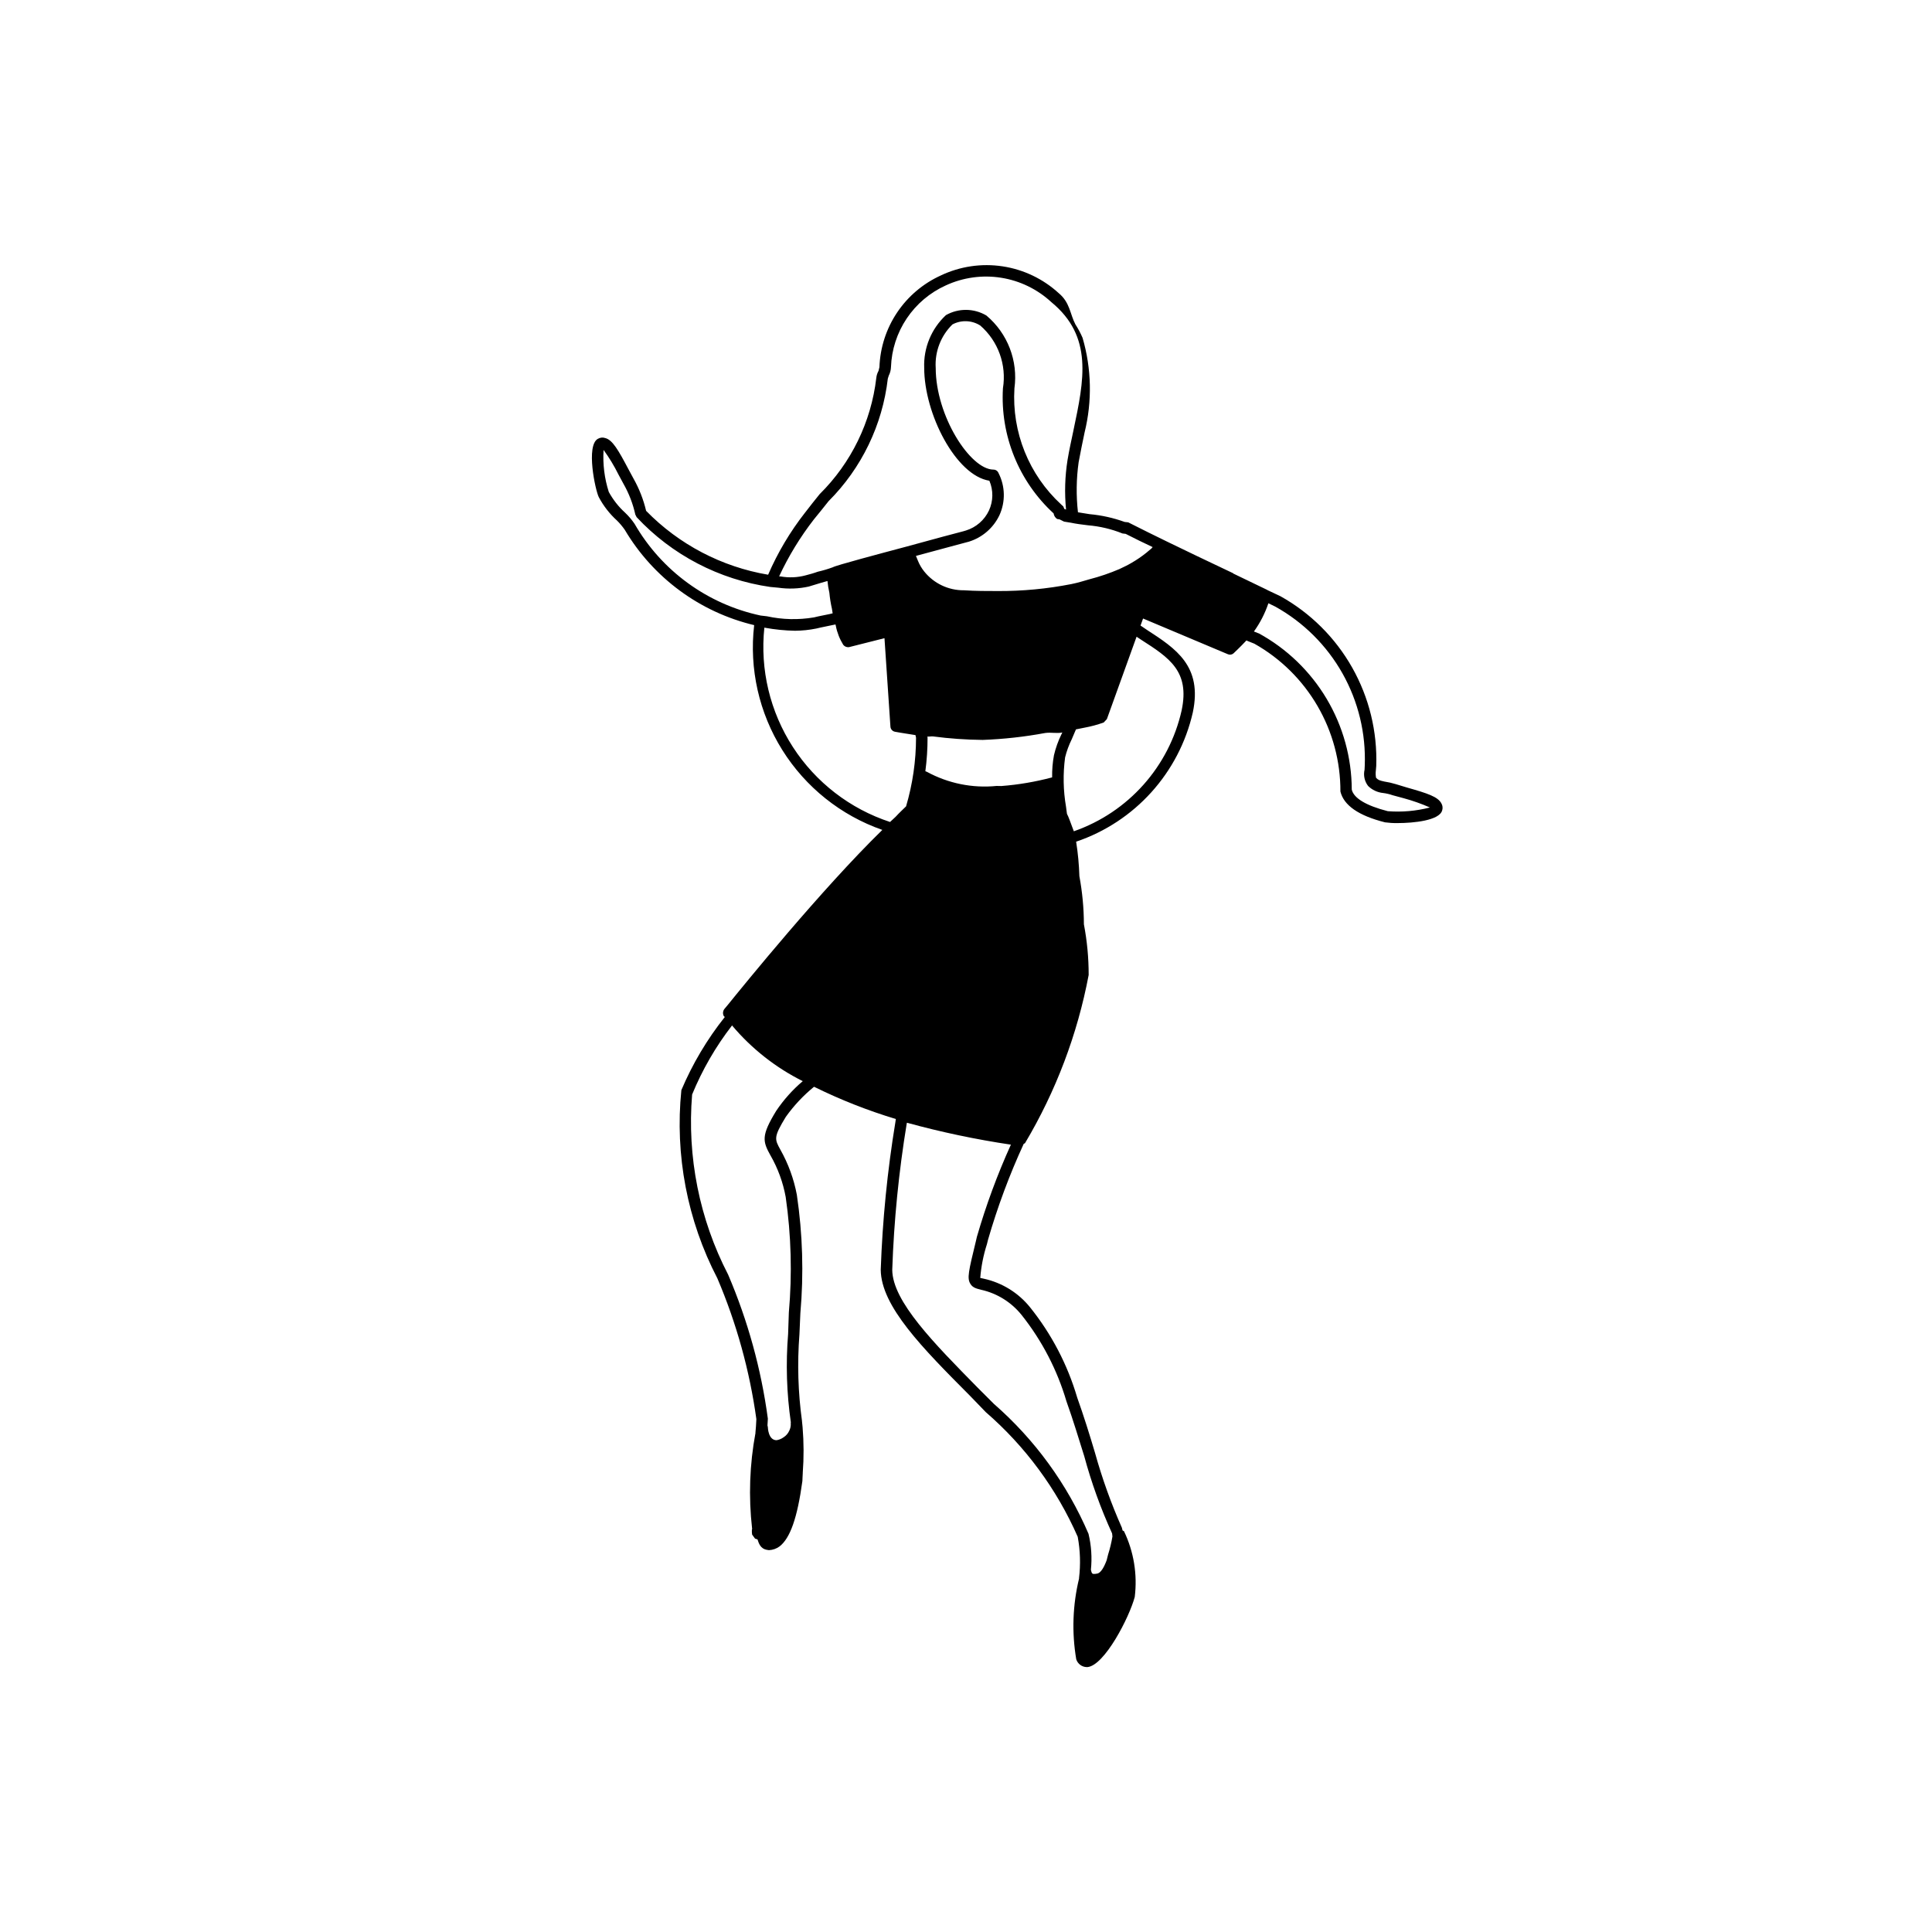 <?xml version="1.0" encoding="UTF-8"?>
<!-- Uploaded to: SVG Repo, www.svgrepo.com, Generator: SVG Repo Mixer Tools -->
<svg fill="#000000" width="800px" height="800px" version="1.1" viewBox="144 144 512 512" xmlns="http://www.w3.org/2000/svg">
 <path d="m469.36 317.36c0.504 0.238 1.102 0.16 1.523-0.203 0.082-0.082 1.77-1.648 3.434-3.434l0.402 0.184 1.723 0.688v0.004c6.938 3.914 12.703 9.605 16.707 16.492 4.004 6.883 6.102 14.711 6.074 22.672 0.887 3.641 4.773 6.394 11.809 8.16l-0.004 0.004c1.094 0.148 2.195 0.215 3.297 0.199 4.332 0 11.117-0.688 11.855-3.344h0.004c0.203-0.621 0.133-1.305-0.199-1.871-0.934-1.77-3.641-2.656-9.199-4.231l-2.898-0.879c-1-0.305-2.019-0.535-3.055-0.691-1.328-0.297-1.574-0.395-2.164-0.984-0.121-0.648-0.137-1.312-0.051-1.965l0.102-1.18v-0.004c0.312-9.105-1.895-18.117-6.371-26.051-4.481-7.934-11.059-14.48-19.016-18.918l-3.481-1.641-0.012-0.031-9.023-4.348-0.031-0.078-9.52-4.527-7.961-3.84c-3.297-1.617-6.617-3.223-10.32-5.117l-0.934-0.102c-2.996-1.086-6.121-1.781-9.297-2.066l-3.082-0.496c-0.5-4.418-0.441-8.879 0.18-13.277 0.492-2.656 1.031-5.312 1.574-7.871v-0.004c2.039-8.262 1.855-16.918-0.535-25.086-0.531-1.238-1.168-2.426-1.895-3.559-1.449-2.754-1.422-5.781-4.41-8.262-4.148-3.805-9.336-6.285-14.902-7.121-5.566-0.84-11.254-0.004-16.34 2.41-4.707 2.133-8.727 5.539-11.605 9.832-2.875 4.293-4.496 9.305-4.68 14.473l-0.238 0.984c-0.32 0.574-0.523 1.211-0.59 1.867-1.359 11.676-6.652 22.535-15.008 30.801-1.277 1.574-2.606 3.246-3.887 4.922v-0.004c-3.945 5.043-7.231 10.566-9.773 16.441-12.301-2.078-23.621-8.004-32.336-16.93-0.707-2.996-1.832-5.879-3.348-8.562l-1.328-2.461c-2.707-5.117-4.231-7.773-6.144-8.262-0.656-0.227-1.375-0.152-1.969 0.203-3.199 1.77-0.688 13.578 0.246 15.449v-0.004c1.234 2.332 2.867 4.43 4.82 6.203 0.762 0.754 1.453 1.578 2.066 2.457 7.535 12.719 19.91 21.836 34.293 25.266-1.348 11.559 1.281 23.23 7.457 33.098 6.176 9.863 15.523 17.332 26.508 21.172-16.168 15.793-36.879 41.34-40.91 46.32l-0.984 1.18h0.004c-0.398 0.551-0.438 1.281-0.102 1.871l0.246 0.207c-4.699 5.906-8.57 12.426-11.512 19.375-1.75 17.203 1.57 34.543 9.543 49.887 5.078 11.922 8.551 24.461 10.332 37.297l-0.102 1.867-0.148 1.77 0.012 0.023 0.004 0.004c-1.559 8.363-1.859 16.91-0.898 25.363l0.039 0.066-0.086 0.129h-0.004c-0.031 0.461-0.012 0.922 0.051 1.379l0.785 1.082 0.645 0.203c0.344 1.094 0.836 2.453 2.406 2.75l0.641 0.102v-0.004c1.012-0.047 1.988-0.391 2.801-0.992 2.805-2.164 4.723-7.578 6.047-17.32l0.051-1.18 0.043-0.781 0.008-0.008-0.004-0.195c0.305-4.031 0.289-8.078-0.043-12.105l-0.148-1.477-0.02-0.02 0.02-0.078c-1.055-7.629-1.285-15.348-0.688-23.027l0.246-5.609v0.004c0.922-10.465 0.609-21-0.934-31.391-0.789-4.18-2.254-8.199-4.336-11.906-1.574-2.856-1.871-3.344 1.426-8.758h0.004c2.121-2.977 4.633-5.652 7.465-7.961 6.981 3.441 14.23 6.301 21.68 8.547l-0.117 0.793v0.004c-2.133 12.957-3.43 26.039-3.887 39.16 0.102 9.645 10.973 20.664 23.617 33.352l4.184 4.332-0.004 0.004c10.488 9.074 18.824 20.367 24.402 33.062 0.68 3.633 0.793 7.352 0.344 11.02l0.02 0.023c-1.703 7.019-1.961 14.309-0.75 21.43 0.387 1.203 1.492 2.031 2.754 2.066h0.203c4.527-0.395 11.117-13.188 12.547-18.598 0.734-5.961-0.254-12.004-2.856-17.418l-0.371-0.191-0.172-0.695h0.004c-2.863-6.441-5.246-13.086-7.137-19.875-1.43-4.82-3-9.84-4.723-14.66v-0.004c-2.562-8.711-6.805-16.832-12.492-23.91-3.106-3.852-7.43-6.523-12.262-7.578l-0.934-0.203v0.004c0.242-3.043 0.836-6.047 1.77-8.953l0.293-1.18c2.512-8.688 5.668-17.18 9.453-25.398l0.34-0.18c8.191-13.754 13.902-28.844 16.875-44.574 0.008-4.508-0.414-9.004-1.262-13.434-0.012-4.273-0.414-8.539-1.195-12.742-0.094-3.066-0.383-6.125-0.863-9.152 15.562-5.266 27.27-18.234 30.922-34.25 2.609-12.301-4.527-16.93-12.105-21.844l-1.75-1.184 0.672-1.863zm-24.156-4.625 1.18 0.785c7.527 4.82 12.941 8.363 10.773 18.695v0.004c-3.332 14.918-14.145 27.051-28.582 32.078-0.785-2.066-1.379-3.84-1.82-4.625l-0.246-1.867v-0.004c-0.746-4.324-0.828-8.738-0.246-13.086 0.414-1.668 1.008-3.281 1.77-4.82l1.109-2.602 2.238-0.449c1.738-0.316 3.453-0.777 5.117-1.379l0.836-0.887zm-42.609 160.29c-1.914 7.871-2.363 9.742-1.426 11.219 0.641 1.082 1.77 1.277 2.902 1.574 4.219 0.953 7.984 3.312 10.684 6.691 5.383 6.777 9.41 14.527 11.855 22.828 1.723 4.82 3.246 9.84 4.723 14.562 1.898 7.016 4.367 13.859 7.383 20.469l0.09 0.824c-0.273 1.633-0.66 3.238-1.16 4.816l-0.367 1.461c-0.695 1.883-1.527 3.277-2.406 3.527-0.984 0.195-1.426 0.195-1.574-0.297l-0.031-0.039-0.168-0.652c0.332-3.191 0.117-6.422-0.637-9.543-5.676-13.215-14.25-24.984-25.09-34.438l-4.231-4.231c-11.609-11.809-22.637-22.926-22.688-31.289 0.445-12.992 1.73-25.941 3.84-38.77l0.051-0.195v-0.004c9.059 2.484 18.258 4.426 27.551 5.809-3.582 7.906-6.59 16.062-9.004 24.402zm-54.41-22.828c1.961 3.418 3.324 7.144 4.031 11.02 1.461 10.137 1.738 20.406 0.836 30.605l-0.195 5.707c-0.637 7.82-0.391 15.688 0.73 23.453l-0.043 0.062 0.02 0.238v0.004c0.027 0.641-0.109 1.281-0.395 1.855-0.32 0.723-0.844 1.336-1.512 1.758-0.551 0.398-1.188 0.66-1.855 0.77-2.215 0-2.312-3.344-2.312-3.445l-0.102-0.492 0.102-1.77c-1.766-13.145-5.309-25.988-10.531-38.18-7.602-14.695-10.906-31.234-9.539-47.727 2.688-6.547 6.246-12.703 10.578-18.301 5.176 6.148 11.555 11.172 18.742 14.762-2.695 2.285-5.062 4.934-7.035 7.871-4.031 6.594-3.59 8.07-1.523 11.809zm-42.855-175.84c-1.148-3.59-1.613-7.359-1.379-11.121 1.492 2.051 2.809 4.223 3.938 6.496l1.328 2.461c1.453 2.547 2.516 5.301 3.148 8.164l0.344 0.688v0.004c9.355 10.02 21.855 16.543 35.422 18.5l2.117 0.195c2.688 0.387 5.418 0.289 8.07-0.297l3.246-0.984 1.723-0.492v0.004c0.098 1.047 0.266 2.09 0.504 3.117 0.133 1.422 0.359 2.836 0.68 4.231l0.191 1.211-0.785 0.195c-1.328 0.297-2.609 0.492-4.18 0.887h-0.004c-4.129 0.699-8.355 0.598-12.449-0.297l-1.672-0.195c-14.074-3.004-26.215-11.836-33.406-24.305-0.73-1.07-1.57-2.062-2.508-2.953-1.742-1.582-3.203-3.445-4.328-5.508zm86.641-32.867c-0.262-4.297 1.355-8.5 4.434-11.512 2.332-1.238 5.152-1.129 7.379 0.293 4.746 4.129 7.016 10.418 6.004 16.629-0.727 12.508 4.203 24.68 13.43 33.16 0.082 0.605 0.422 1.145 0.934 1.477l0.641 0.102 1.18 0.59 1.18 0.195 0.641 0.102c1.379 0.297 2.953 0.492 4.574 0.688h0.004c3.125 0.262 6.191 0.992 9.102 2.164l0.836 0.102c2.484 1.27 4.871 2.438 7.152 3.504l-0.312 0.367-1.309 1.094v0.004c-1.25 1.008-2.578 1.914-3.969 2.715-0.93 0.555-2.047 1.094-3.234 1.652-2.559 1.094-5.191 1.992-7.883 2.688-1.574 0.441-2.984 0.914-4.836 1.285h-0.004c-6.441 1.266-12.992 1.883-19.555 1.844-2.805 0-5.805 0-8.953-0.203l-0.004 0.004c-4.062 0.023-7.918-1.805-10.465-4.969-0.676-0.84-1.227-1.766-1.637-2.758l-0.57-1.383c6.617-1.812 11.574-3.098 13.316-3.586l0.738-0.195h-0.004c3.547-1.102 6.473-3.637 8.07-6.988 1.641-3.578 1.551-7.711-0.246-11.215-0.23-0.555-0.781-0.906-1.379-0.887-6.152-0.098-15.254-14.266-15.254-26.961zm114.59 110.8c1.078 1.059 2.484 1.715 3.984 1.863 0.855 0.109 1.695 0.305 2.512 0.59l2.902 0.785c2.387 0.645 4.723 1.469 6.984 2.461-3.641 0.945-7.418 1.277-11.168 0.984-5.754-1.477-9.004-3.445-9.543-5.707-0.027-8.477-2.324-16.793-6.66-24.078-4.336-7.285-10.547-13.277-17.984-17.344h-0.055l-1.23-0.492c1.645-2.289 2.938-4.809 3.836-7.481l1.82 0.887h0.004c7.457 4.144 13.621 10.273 17.809 17.707 4.184 7.434 6.231 15.887 5.902 24.41l-0.051 1.082h0.004c-0.355 1.512-0.016 3.102 0.934 4.332zm-81.031-14.172-0.246 0.492c-0.859 1.758-1.52 3.606-1.969 5.512-0.359 1.941-0.523 3.914-0.492 5.891l-0.086 0.023c-4.375 1.16-8.844 1.922-13.359 2.269-0.402 0.031-0.844-0.043-1.254-0.023-6.398 0.645-12.848-0.664-18.492-3.746l-0.402-0.152c0.391-2.945 0.586-5.914 0.582-8.887l-0.051-0.297c0.414 0.047 1.059-0.086 1.48-0.043h0.004c4.371 0.574 8.773 0.883 13.18 0.93 5.551-0.207 11.074-0.816 16.535-1.832 1.594-0.234 3.016 0.18 4.57-0.137zm-78.965-27.785 0.203 0.035h-0.004c2.617 0.473 5.266 0.738 7.922 0.789 1.898-0.016 3.793-0.211 5.656-0.59 1.574-0.395 2.856-0.59 4.133-0.887l0.945-0.191 0.086 0.387v0.004c0.348 1.777 1.016 3.477 1.969 5.016 0.375 0.473 0.98 0.699 1.574 0.59l9.348-2.359 1.574 23.418c0.035 0.691 0.547 1.266 1.23 1.379 0 0 2.117 0.395 5.41 0.887l0.148 0.688c-0.008 6.16-0.898 12.285-2.641 18.191-0.863 0.859-1.812 1.715-2.769 2.766l-1.477 1.379c-10.602-3.484-19.688-10.496-25.75-19.867s-8.73-20.535-7.562-31.633zm81.918-52.312c-0.543 2.559-1.133 5.215-1.574 7.871-0.695 4.352-0.824 8.77-0.395 13.148l-0.445-0.156-0.297-0.688-0.543-0.492h0.004c-8.566-7.875-13.121-19.191-12.398-30.801 1.004-7.281-1.801-14.562-7.43-19.289-3.297-1.953-7.391-1.992-10.723-0.102-3.867 3.598-5.969 8.699-5.758 13.973 0 12.203 8.414 28.535 17.27 29.914 1.078 2.523 1.043 5.379-0.102 7.875-1.191 2.551-3.41 4.481-6.102 5.312l-0.688 0.203c-1.914 0.492-7.481 1.969-14.957 4.031-6.988 1.867-18.895 5.019-19.633 5.508-1.301 0.477-2.633 0.871-3.984 1.18-1.082 0.395-2.164 0.688-3.297 0.984-2.121 0.559-4.344 0.656-6.508 0.277l-0.449-0.031h0.004c2.496-5.363 5.59-10.43 9.219-15.102 1.328-1.574 2.609-3.246 3.887-4.824 8.742-8.742 14.273-20.188 15.695-32.469l0.246-0.789c0.359-0.703 0.562-1.473 0.59-2.262 0.164-4.602 1.605-9.07 4.172-12.895 2.562-3.824 6.148-6.859 10.344-8.754 4.582-2.121 9.688-2.828 14.672-2.039 4.984 0.789 9.621 3.043 13.324 6.473 11.117 9.145 8.656 20.66 5.852 33.945z"/>
</svg>